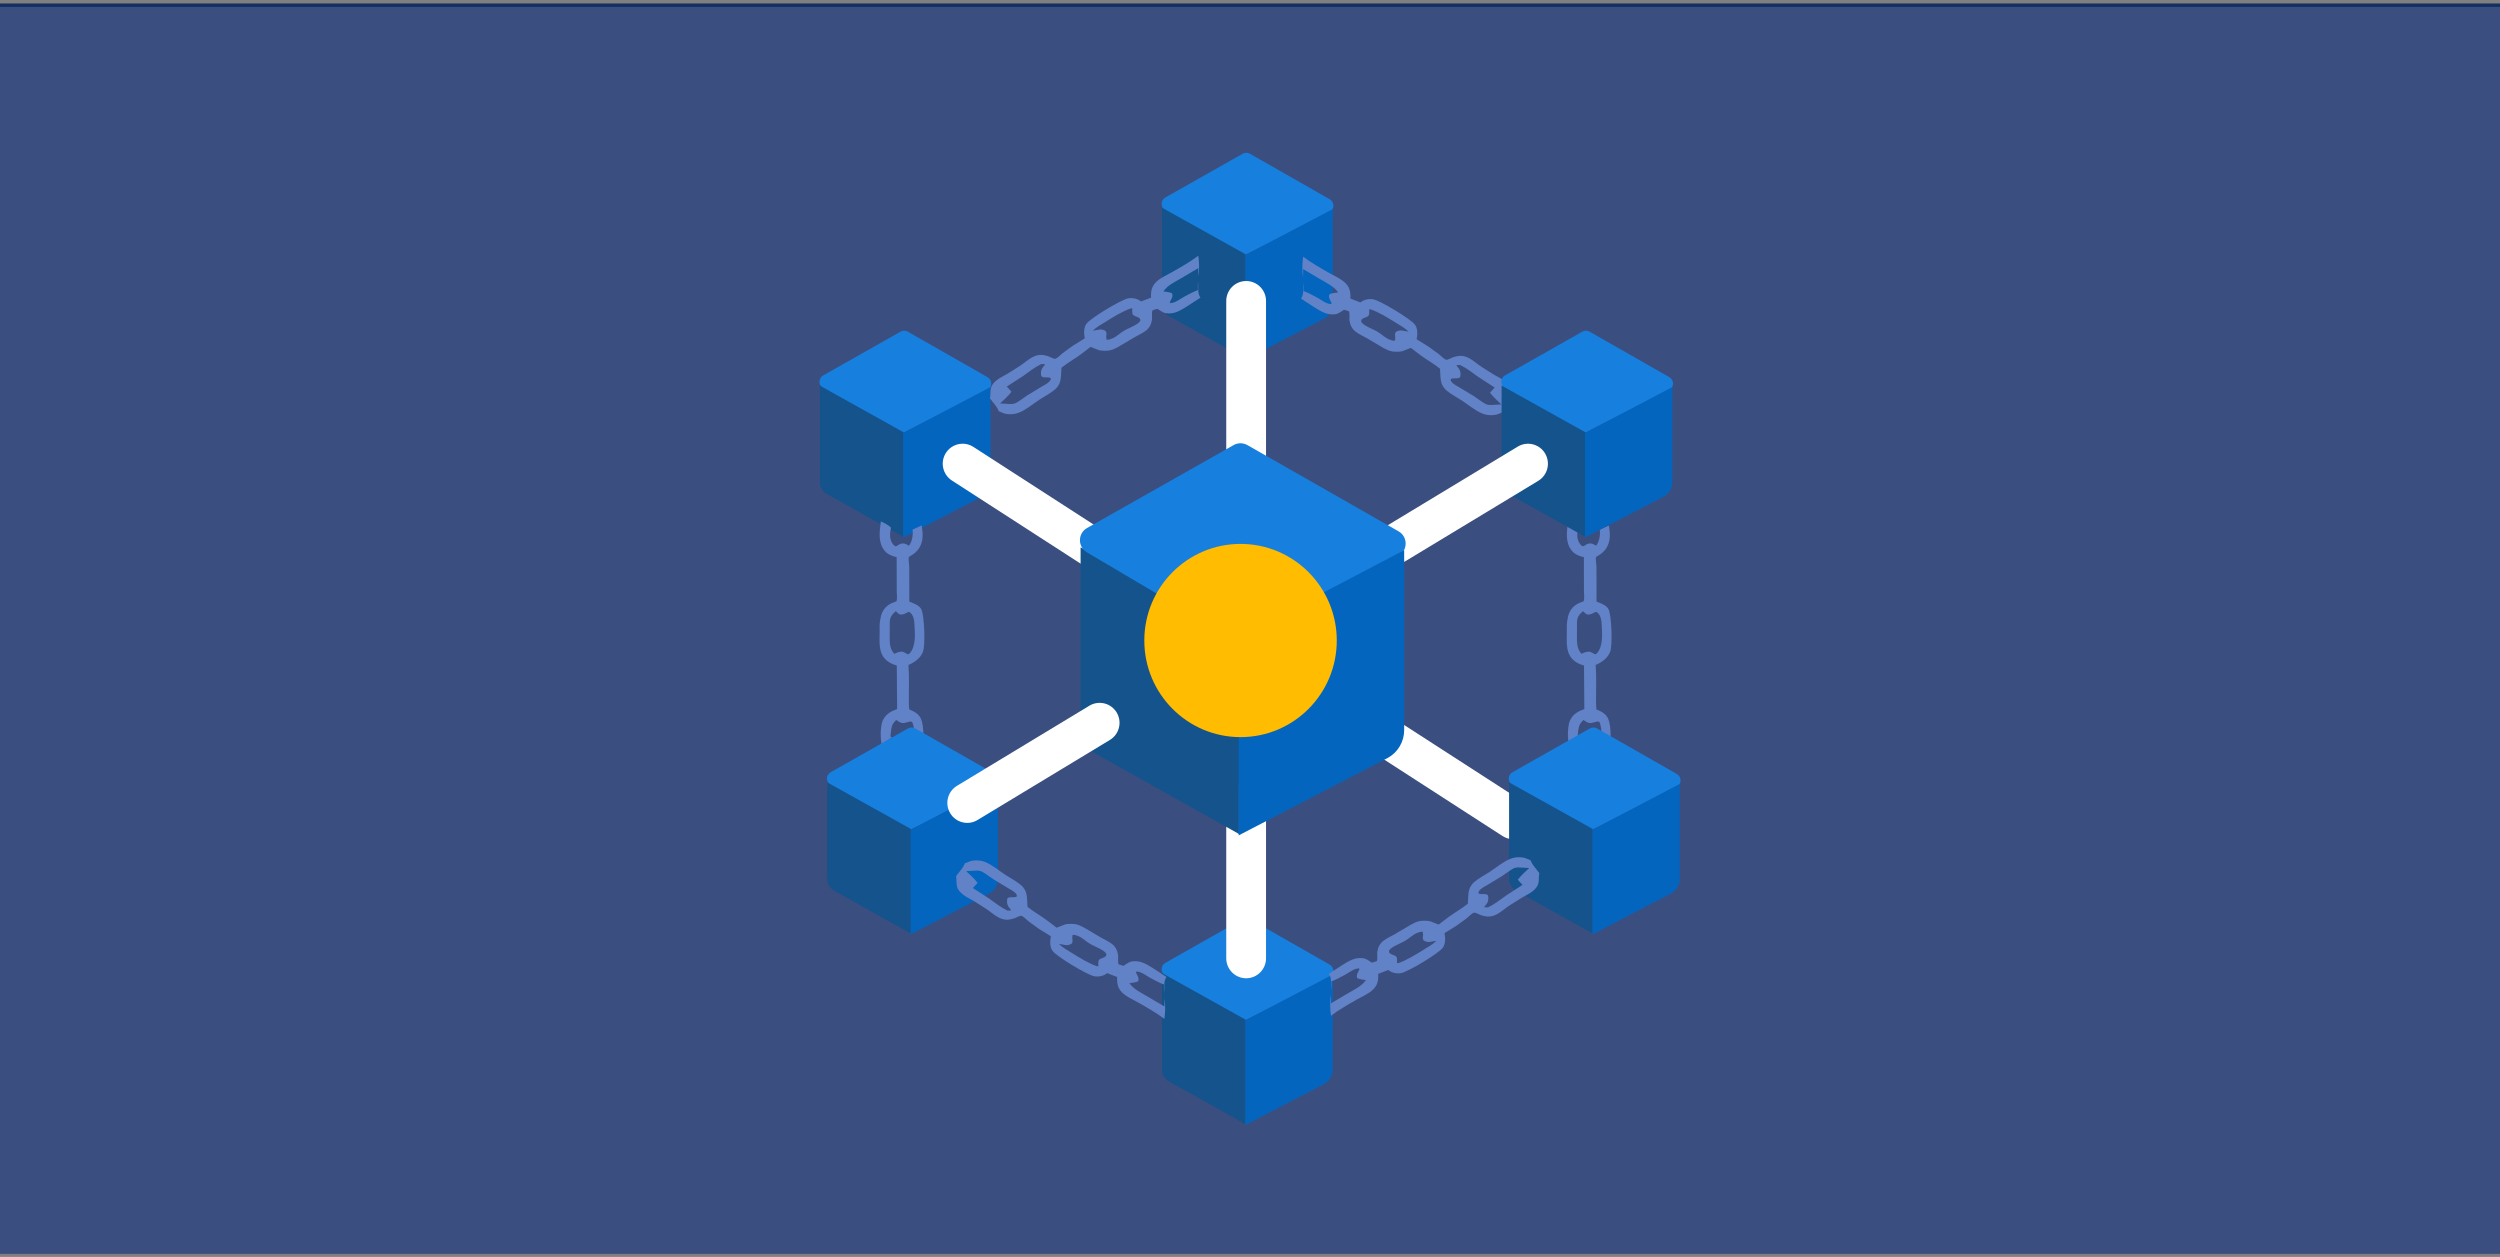 <svg width="360" height="181" viewBox="0 0 360 181" fill="none" xmlns="http://www.w3.org/2000/svg">
<rect x="0" y="0" width="360" height="181" fill="#808080" stroke="none"/>
<g clip-path="url(#clip0_10522_121473)">
<rect width="360" height="180" transform="translate(0 0.5)" fill="#152F61"/>
<rect width="360" height="180" transform="translate(0 1)" fill="#3B4E80"/>
<g clip-path="url(#clip1_10522_121473)">
<path d="M178.489 146.821L167.816 140.51C167.09 140.106 167.087 139.06 167.809 138.651L178.944 132.351C179.268 132.167 179.665 132.168 179.988 132.352L191.474 138.904C192.194 139.315 192.188 140.36 191.463 140.762L179.517 146.821C179.196 146.998 178.808 146.998 178.488 146.821H178.489Z" fill="#177FDE"/>
<path d="M179.351 161.893L168.331 155.726C167.709 155.396 167.32 154.749 167.32 154.043V140.12L179.351 146.823V161.894V161.893Z" fill="#14538C"/>
<path d="M191.9 140.333L179.328 146.929V162L190.689 156.096C191.438 155.668 191.9 154.869 191.9 154.003V140.333Z" fill="#0465BE"/>
<path d="M178.489 36.606L167.816 30.296C167.09 29.892 167.087 28.846 167.809 28.437L178.944 22.137C179.268 21.953 179.665 21.954 179.988 22.138L191.474 28.689C192.194 29.101 192.188 30.145 191.463 30.548L179.517 36.606C179.196 36.784 178.808 36.784 178.488 36.606H178.489Z" fill="#177FDE"/>
<path d="M179.351 51.679L168.331 45.511C167.709 45.182 167.32 44.535 167.32 43.829V29.904L179.351 36.608V51.679Z" fill="#14538C"/>
<path d="M191.9 30.118L179.328 36.714V51.786L190.689 45.881C191.438 45.454 191.9 44.655 191.9 43.789V30.118Z" fill="#0465BE"/>
<path d="M129.221 62.227L118.546 55.917C117.821 55.513 117.817 54.467 118.54 54.058L129.674 47.758C129.998 47.574 130.396 47.575 130.719 47.759L142.204 54.31C142.925 54.722 142.918 55.767 142.193 56.169L130.247 62.227C129.927 62.405 129.538 62.405 129.219 62.227H129.221Z" fill="#177FDE"/>
<path d="M130.081 77.3L119.062 71.132C118.439 70.803 118.051 70.156 118.051 69.45V55.527L130.081 62.23V77.301V77.3Z" fill="#14538C"/>
<path d="M142.631 55.739L130.059 62.336V77.407L141.419 71.502C142.168 71.075 142.631 70.276 142.631 69.41V55.739Z" fill="#0465BE"/>
<path d="M182.309 43.343C182.309 41.755 181.026 40.467 179.444 40.467C177.862 40.467 176.58 41.755 176.58 43.343V65.691C176.58 67.28 177.862 68.568 179.444 68.568C181.026 68.568 182.309 67.28 182.309 65.691V43.343Z" fill="white"/>
<path d="M182.309 115.646C182.309 114.058 181.026 112.77 179.444 112.77C177.862 112.77 176.58 114.058 176.58 115.646V137.994C176.58 139.583 177.862 140.871 179.444 140.871C181.026 140.871 182.309 139.583 182.309 137.994V115.646Z" fill="white"/>
<path d="M216.363 120.385C217.693 121.244 219.466 120.858 220.322 119.523C221.177 118.187 220.792 116.407 219.462 115.548L200.74 103.458C199.409 102.599 197.637 102.985 196.781 104.321C195.925 105.656 196.31 107.436 197.641 108.295L216.363 120.385Z" fill="white"/>
<path d="M155.792 81.282C157.123 82.141 158.895 81.755 159.751 80.419C160.607 79.083 160.222 77.304 158.891 76.445L140.17 64.355C138.839 63.495 137.067 63.882 136.211 65.217C135.355 66.553 135.74 68.332 137.071 69.192L155.792 81.282Z" fill="white"/>
<path d="M172.555 36.824C172.691 37.678 172.727 38.92 172.558 39.767L172.533 40.602L172.553 41.82C172.553 42.159 172.661 42.587 172.861 42.861L170.908 44.133C169.943 44.721 169.115 45.269 167.927 45.108C167.569 45.059 167.281 44.871 166.986 44.679C166.933 44.644 166.74 44.486 166.687 44.479C166.557 44.46 166.124 44.639 165.973 44.683C165.818 44.868 165.927 45.704 165.887 46.002C165.843 46.334 165.754 46.644 165.593 46.938C165.441 47.214 165.244 47.435 164.995 47.625C164.505 48 163.895 48.262 163.359 48.572L161.061 49.931C160.628 50.161 160.148 50.424 159.654 50.477C159.234 50.523 158.687 50.531 158.278 50.433C158.101 50.391 157.093 49.946 157.054 49.957C156.978 49.978 156.758 50.177 156.684 50.233L155.566 51.076C154.673 51.727 153.71 52.255 152.851 52.956C152.734 54.21 152.949 55.216 151.868 56.124C151.226 56.665 150.422 57.066 149.719 57.526C148.751 58.16 147.782 59.007 146.704 59.431C146.214 59.623 145.637 59.685 145.116 59.633C144.63 59.585 144.343 59.441 143.907 59.251L143.826 59.231C143.53 58.459 143.074 58.091 142.614 57.44L142.555 57.356C142.695 56.732 142.51 56.035 142.867 55.465C143.055 55.163 143.297 54.92 143.579 54.707C144.032 54.361 144.564 54.117 145.056 53.833L146.833 52.711C147.464 52.308 148.038 51.76 148.703 51.417C149.012 51.258 149.329 51.155 149.676 51.115C150.109 51.065 150.562 51.181 150.973 51.312C151.22 51.392 151.777 51.735 152 51.658C152.288 51.558 152.769 51.054 153.022 50.85L154.477 49.795C154.654 49.676 156.209 48.722 156.21 48.718C156.221 48.685 156.158 48.411 156.15 48.357C156.069 47.791 156.108 47.123 156.436 46.637C156.975 45.841 161.451 43.144 162.464 42.963C163.066 42.856 163.759 42.992 164.248 43.364L164.308 43.413L165.753 42.855C165.728 42.548 165.745 42.242 165.788 41.938C165.861 41.429 166.098 40.989 166.459 40.63C167.092 40.002 168.007 39.623 168.773 39.188C170.043 38.467 171.392 37.701 172.555 36.824ZM149.949 52.423C148.987 52.882 148.202 53.523 147.342 54.134L144.979 55.665L145.657 56.413C145.165 57.044 144.589 57.552 144.01 58.1L145.609 58.186C145.823 58.161 146.061 58.146 146.255 58.047C146.84 57.747 147.415 57.263 147.974 56.904L149.965 55.7C150.38 55.457 150.918 55.201 151.215 54.811C151.317 54.677 151.308 54.625 151.319 54.457C150.945 54.171 149.979 54.587 149.911 53.995C149.85 53.463 149.949 53.118 150.299 52.724L150.475 52.538L150.411 52.431L149.949 52.423ZM162.872 44.396C161.582 44.848 160.373 45.617 159.211 46.333C158.586 46.718 157.89 47.1 157.364 47.617C158.051 47.563 158.552 47.223 159.228 47.682C159.384 47.939 159.325 48.2 159.294 48.484L159.332 48.897C159.52 48.986 159.851 48.858 160.051 48.788C160.755 48.54 161.261 47.959 161.903 47.599C162.509 47.257 163.191 47.018 163.768 46.63C163.974 46.489 164.095 46.37 164.216 46.151C164.185 45.977 164.191 45.906 164.043 45.79C163.768 45.57 163.14 45.528 163.065 45.147C163.019 44.915 163.042 44.659 163.055 44.424L162.873 44.397L162.872 44.396ZM172.533 40.601L172.558 39.766V38.608L170.073 40.077C169.129 40.638 168.188 41.043 167.519 41.959C167.934 42.024 168.372 42.06 168.761 42.227C168.854 42.414 168.85 42.569 168.798 42.778C168.764 42.915 168.686 43.047 168.624 43.173L168.449 43.535L168.544 43.646C169.221 43.633 169.95 43.045 170.532 42.719C171.162 42.367 171.833 42.029 172.503 41.764C172.492 41.376 172.459 40.984 172.533 40.6V40.601Z" fill="#6182C6"/>
<path d="M191.437 39.328C192.203 39.762 193.119 40.141 193.751 40.769C194.113 41.128 194.35 41.568 194.422 42.077C194.466 42.382 194.483 42.687 194.458 42.994L195.902 43.552L195.963 43.504C196.452 43.131 197.145 42.994 197.746 43.102C198.76 43.284 203.237 45.98 203.774 46.776C204.102 47.262 204.142 47.93 204.06 48.496C204.053 48.55 203.99 48.824 204.001 48.857C204.002 48.862 205.556 49.815 205.733 49.934L207.189 50.989C207.441 51.192 207.923 51.698 208.211 51.797C208.434 51.874 208.991 51.531 209.238 51.452C209.649 51.32 210.102 51.204 210.535 51.254C210.88 51.294 211.198 51.397 211.508 51.556C212.171 51.899 212.747 52.446 213.378 52.851L215.155 53.972C215.646 54.256 216.178 54.502 216.631 54.846C216.913 55.061 217.156 55.302 217.344 55.604C217.701 56.174 217.516 56.871 217.656 57.495L217.597 57.579C217.136 58.23 216.681 58.598 216.385 59.37L216.303 59.39C215.868 59.58 215.581 59.724 215.094 59.772C214.573 59.825 213.997 59.762 213.506 59.57C212.429 59.146 211.46 58.299 210.492 57.665C209.789 57.205 208.986 56.804 208.342 56.264C207.262 55.355 207.477 54.349 207.36 53.095C206.501 52.395 205.537 51.867 204.644 51.215L203.527 50.372C203.453 50.317 203.232 50.117 203.157 50.096C203.117 50.085 202.111 50.53 201.933 50.572C201.523 50.67 200.976 50.663 200.557 50.617C200.063 50.563 199.583 50.3 199.15 50.07L196.852 48.711C196.316 48.401 195.706 48.139 195.215 47.764C194.967 47.573 194.77 47.351 194.618 47.077C194.456 46.784 194.368 46.473 194.323 46.141C194.284 45.844 194.391 45.007 194.238 44.822C194.087 44.778 193.654 44.599 193.524 44.618C193.469 44.625 193.277 44.783 193.224 44.818C192.93 45.012 192.641 45.198 192.284 45.247C191.094 45.408 190.268 44.86 189.302 44.273L187.35 43C187.55 42.726 187.659 42.298 187.658 41.959L187.678 40.742L187.653 39.907C187.483 39.059 187.52 37.817 187.655 36.963C188.819 37.84 190.168 38.604 191.437 39.328ZM209.8 52.571L209.736 52.678L209.911 52.864C210.262 53.258 210.361 53.602 210.3 54.135C210.232 54.728 209.267 54.312 208.892 54.597C208.904 54.767 208.894 54.817 208.996 54.952C209.291 55.34 209.831 55.598 210.246 55.84L212.237 57.044C212.796 57.404 213.37 57.888 213.956 58.187C214.15 58.286 214.388 58.301 214.602 58.326L216.201 58.24C215.621 57.693 215.046 57.185 214.553 56.553L215.232 55.805L212.869 54.274C212.009 53.663 211.223 53.021 210.262 52.564L209.8 52.571ZM197.157 44.563C197.17 44.798 197.193 45.054 197.147 45.286C197.072 45.667 196.444 45.709 196.168 45.929C196.021 46.046 196.026 46.116 195.996 46.29C196.116 46.509 196.236 46.628 196.444 46.769C197.021 47.159 197.703 47.397 198.309 47.738C198.949 48.098 199.455 48.68 200.161 48.927C200.361 48.998 200.692 49.126 200.88 49.036L200.918 48.624C200.887 48.339 200.827 48.078 200.984 47.821C201.659 47.363 202.159 47.702 202.847 47.757C202.321 47.24 201.626 46.856 201.001 46.472C199.839 45.756 198.63 44.987 197.34 44.535L197.158 44.562L197.157 44.563ZM187.706 41.906C188.377 42.17 189.048 42.51 189.677 42.861C190.259 43.187 190.988 43.774 191.665 43.788L191.76 43.676L191.586 43.315C191.524 43.189 191.446 43.056 191.411 42.919C191.359 42.712 191.357 42.557 191.448 42.369C191.837 42.201 192.275 42.165 192.691 42.101C192.021 41.185 191.081 40.78 190.137 40.218L187.652 38.75V39.908L187.675 40.743C187.749 41.125 187.716 41.518 187.705 41.907L187.706 41.906Z" fill="#6182C6"/>
<path d="M132.205 103.516C132.381 103.651 132.562 103.777 132.749 103.879L132.613 103.488C132.314 102.81 131.616 102.422 130.962 102.175C130.962 102.184 130.964 102.193 130.965 102.203L130.933 102.176C130.85 101.55 130.879 100.908 130.876 100.277C130.87 98.824 130.938 97.328 130.821 95.883L130.811 95.76C131.683 95.385 132.506 94.809 132.89 93.902C133.28 92.983 133.109 88.648 132.677 87.748C132.391 87.153 131.517 86.859 130.943 86.633L130.932 81.652C130.926 81.458 130.795 80.356 130.859 80.238C130.901 80.16 131.369 79.906 131.47 79.833C131.797 79.597 132.079 79.336 132.308 79.001C133 77.986 132.913 76.825 132.723 75.668L131.412 76.259C131.495 77.067 131.365 77.915 130.9 78.586C130.696 78.483 130.422 78.31 130.202 78.271C129.782 78.198 129.563 78.343 129.228 78.567C129.083 78.664 129.056 78.645 128.888 78.651C128.581 78.423 128.407 78.153 128.287 77.789L128.26 77.701C128.087 77.167 128.182 76.537 128.306 75.999C128.018 75.632 127.276 75.283 126.844 75.073C126.672 76.501 126.395 78.014 127.338 79.245C127.784 79.827 128.43 80.075 129.12 80.236L129.131 85.106C129.131 85.448 129.234 86.313 129.081 86.59C128.176 86.895 127.508 87.247 127.066 88.143C126.879 88.522 126.807 88.877 126.744 89.29L126.726 89.401C126.634 89.966 126.667 90.574 126.665 91.146C126.66 92.258 126.535 93.612 127.195 94.574C127.666 95.261 128.359 95.611 129.138 95.844L129.186 102.108C128.296 102.434 127.594 102.789 127.151 103.689C126.999 103.998 126.941 104.289 126.896 104.627L126.877 104.773C126.771 105.565 126.821 106.418 126.947 107.205L128.447 106.168C128.3 106.116 128.376 106.155 128.224 106.042C128.287 105.494 128.298 104.771 128.56 104.28C128.677 104.06 128.889 103.859 129.057 103.674L129.347 103.861L129.511 103.966C130.008 104.255 130.373 104.058 130.875 103.938C131.1 103.885 131.181 103.869 131.376 103.997C131.632 104.617 131.65 105.332 131.708 105.996C132.066 106.244 132.531 106.571 132.942 106.709C133.004 105.793 132.974 104.787 132.761 103.894C132.569 103.789 132.385 103.657 132.205 103.517V103.516ZM130.098 93.894C129.709 93.74 129.244 93.935 128.89 94.097L128.774 94.15C128.032 93.341 128.124 92.365 128.121 91.355L128.126 89.594C128.157 88.812 128.443 88.513 128.988 88.011C129.193 88.151 129.349 88.417 129.603 88.483C129.892 88.56 130.276 88.39 130.526 88.26C130.647 88.196 130.731 88.135 130.871 88.122C130.983 88.111 131.083 88.23 131.16 88.303C131.538 88.661 131.653 89.323 131.678 89.824C131.744 91.183 131.947 93.028 130.984 94.097L130.755 94.23L130.099 93.893L130.098 93.894Z" fill="#6182C6"/>
<path d="M231.164 103.516C231.34 103.651 231.521 103.777 231.708 103.879L231.572 103.488C231.273 102.81 230.575 102.422 229.921 102.175C229.921 102.184 229.923 102.193 229.924 102.203L229.892 102.176C229.809 101.55 229.838 100.908 229.835 100.277C229.829 98.824 229.897 97.328 229.78 95.883L229.77 95.76C230.642 95.385 231.465 94.809 231.849 93.902C232.239 92.983 232.068 88.648 231.636 87.748C231.35 87.153 230.476 86.859 229.902 86.633L229.891 81.652C229.885 81.458 229.754 80.356 229.818 80.238C229.86 80.16 230.328 79.906 230.429 79.833C230.756 79.597 231.038 79.336 231.267 79.001C231.959 77.986 231.872 76.825 231.682 75.668L230.371 76.259C230.454 77.067 230.324 77.915 229.859 78.586C229.655 78.483 229.381 78.31 229.161 78.271C228.741 78.198 228.522 78.343 228.187 78.567C228.042 78.664 228.015 78.645 227.847 78.651C227.54 78.423 227.366 78.153 227.246 77.789L227.219 77.701C227.046 77.167 227.141 76.537 227.265 75.999C226.977 75.632 226.235 75.283 225.803 75.073C225.631 76.501 225.354 78.014 226.297 79.245C226.743 79.827 227.389 80.075 228.079 80.236L228.09 85.106C228.09 85.448 228.193 86.313 228.04 86.59C227.135 86.895 226.467 87.247 226.025 88.143C225.838 88.522 225.766 88.877 225.703 89.29L225.685 89.401C225.593 89.966 225.626 90.574 225.624 91.146C225.619 92.258 225.494 93.612 226.154 94.574C226.625 95.261 227.318 95.611 228.096 95.844L228.145 102.108C227.255 102.434 226.553 102.789 226.11 103.689C225.958 103.998 225.9 104.289 225.855 104.627L225.835 104.773C225.73 105.565 225.78 106.418 225.906 107.205L227.406 106.168C227.259 106.116 227.335 106.155 227.183 106.042C227.246 105.494 227.257 104.771 227.519 104.28C227.636 104.06 227.848 103.859 228.016 103.674L228.306 103.861L228.47 103.966C228.966 104.255 229.332 104.058 229.834 103.938C230.059 103.885 230.14 103.869 230.335 103.997C230.591 104.617 230.609 105.332 230.667 105.996C231.025 106.244 231.49 106.571 231.901 106.709C231.963 105.793 231.933 104.787 231.72 103.894C231.528 103.789 231.344 103.657 231.164 103.517V103.516ZM229.057 93.894C228.668 93.74 228.203 93.935 227.849 94.097L227.733 94.15C226.991 93.341 227.083 92.365 227.08 91.355L227.085 89.594C227.116 88.812 227.402 88.513 227.947 88.011C228.152 88.151 228.308 88.417 228.562 88.483C228.851 88.56 229.235 88.39 229.485 88.26C229.606 88.196 229.69 88.135 229.83 88.122C229.942 88.111 230.042 88.23 230.119 88.303C230.497 88.661 230.612 89.323 230.637 89.824C230.703 91.183 230.906 93.028 229.943 94.097L229.714 94.23L229.058 93.893L229.057 93.894Z" fill="#6182C6"/>
<path d="M178.41 120.09L157.522 108.399C156.343 107.775 155.605 106.546 155.605 105.208V78.814L178.41 91.521V120.09Z" fill="#14538C"/>
<path d="M130.298 119.366L119.624 113.055C118.899 112.652 118.895 111.605 119.618 111.197L130.752 104.896C131.076 104.712 131.474 104.713 131.797 104.897L143.282 111.449C144.003 111.86 143.997 112.905 143.271 113.308L131.325 119.366C131.005 119.544 130.616 119.544 130.297 119.366H130.298Z" fill="#177FDE"/>
<path d="M131.159 134.437L120.14 128.269C119.517 127.94 119.129 127.293 119.129 126.587V112.664L131.159 119.367V134.438V134.437Z" fill="#14538C"/>
<path d="M143.709 112.878L131.137 119.474V134.545L142.497 128.641C143.246 128.213 143.709 127.415 143.709 126.549V112.878Z" fill="#0465BE"/>
<path d="M228.478 119.366L217.804 113.055C217.079 112.652 217.075 111.605 217.798 111.197L228.932 104.896C229.256 104.712 229.653 104.713 229.976 104.897L241.462 111.449C242.182 111.86 242.176 112.905 241.451 113.308L229.505 119.366C229.184 119.544 228.796 119.544 228.477 119.366H228.478Z" fill="#177FDE"/>
<path d="M229.339 134.437L218.32 128.269C217.697 127.94 217.309 127.293 217.309 126.587V112.664L229.339 119.367V134.438V134.437Z" fill="#14538C"/>
<path d="M241.889 112.878L229.316 119.474V134.545L240.677 128.641C241.426 128.213 241.889 127.415 241.889 126.549V112.878Z" fill="#0465BE"/>
<path d="M227.4 62.227L216.726 55.917C216.001 55.513 215.997 54.467 216.72 54.058L227.854 47.758C228.178 47.574 228.575 47.575 228.898 47.759L240.384 54.31C241.104 54.722 241.098 55.767 240.373 56.169L228.427 62.227C228.106 62.405 227.718 62.405 227.398 62.227H227.4Z" fill="#177FDE"/>
<path d="M228.261 77.3L217.242 71.132C216.619 70.803 216.23 70.156 216.23 69.45V55.527L228.261 62.23V77.301V77.3Z" fill="#14538C"/>
<path d="M240.811 55.739L228.238 62.336V77.407L239.599 71.502C240.348 71.075 240.811 70.276 240.811 69.41V55.739Z" fill="#0465BE"/>
<path d="M221.514 69.237C222.87 68.417 223.306 66.65 222.49 65.289C221.674 63.929 219.913 63.491 218.558 64.311L199.491 75.844C198.136 76.664 197.699 78.431 198.516 79.792C199.332 81.152 201.093 81.59 202.448 80.77L221.514 69.237Z" fill="white"/>
<path d="M159.827 106.55C161.182 105.73 161.619 103.963 160.802 102.603C159.986 101.242 158.226 100.804 156.87 101.624L137.804 113.157C136.449 113.977 136.012 115.745 136.828 117.105C137.645 118.465 139.405 118.904 140.76 118.084L159.827 106.55Z" fill="white"/>
<path d="M176.782 91.52L156.547 79.557C155.172 78.791 155.166 76.808 156.535 76.034L177.642 64.091C178.257 63.743 179.009 63.744 179.623 64.095L201.395 76.514C202.762 77.293 202.749 79.274 201.376 80.037L178.731 91.521C178.125 91.858 177.387 91.858 176.782 91.52Z" fill="#177FDE"/>
<path d="M202.201 79.222L178.367 91.726V120.295L199.903 109.105C201.324 108.293 202.201 106.779 202.201 105.139V79.223V79.222Z" fill="#0465BE"/>
<path d="M178.638 106.146C186.291 106.146 192.495 99.918 192.495 92.234C192.495 84.551 186.291 78.322 178.638 78.322C170.985 78.322 164.781 84.551 164.781 92.234C164.781 99.918 170.985 106.146 178.638 106.146Z" fill="#FFBC00"/>
<path d="M191.661 146.267C191.525 145.413 191.489 144.171 191.659 143.323L191.683 142.488L191.664 141.271C191.664 140.931 191.556 140.504 191.355 140.229L193.308 138.957C194.274 138.369 195.102 137.822 196.29 137.983C196.647 138.032 196.936 138.219 197.23 138.412C197.283 138.447 197.476 138.604 197.53 138.612C197.66 138.63 198.093 138.451 198.244 138.408C198.398 138.223 198.289 137.387 198.329 137.088C198.374 136.757 198.463 136.446 198.624 136.153C198.776 135.877 198.973 135.656 199.221 135.466C199.711 135.091 200.322 134.828 200.857 134.519L203.156 133.16C203.589 132.93 204.069 132.667 204.563 132.613C204.982 132.567 205.529 132.56 205.939 132.658C206.116 132.7 207.123 133.145 207.163 133.134C207.238 133.113 207.458 132.914 207.533 132.858L208.65 132.014C209.544 131.363 210.507 130.835 211.365 130.134C211.483 128.881 211.268 127.874 212.348 126.966C212.99 126.426 213.795 126.024 214.498 125.565C215.465 124.931 216.434 124.084 217.512 123.66C218.002 123.467 218.579 123.405 219.1 123.457C219.586 123.506 219.874 123.65 220.309 123.84L220.391 123.86C220.687 124.632 221.142 124.999 221.602 125.65L221.662 125.735C221.522 126.359 221.706 127.056 221.35 127.626C221.162 127.928 220.919 128.17 220.637 128.384C220.184 128.729 219.652 128.974 219.161 129.257L217.384 130.379C216.752 130.783 216.178 131.331 215.514 131.674C215.204 131.833 214.887 131.936 214.541 131.976C214.108 132.025 213.655 131.91 213.244 131.778C212.996 131.699 212.44 131.356 212.217 131.433C211.928 131.532 211.447 132.037 211.195 132.24L209.739 133.295C209.562 133.415 208.008 134.369 208.007 134.372C207.996 134.406 208.059 134.679 208.066 134.734C208.148 135.299 208.108 135.968 207.78 136.454C207.242 137.25 202.766 139.946 201.752 140.128C201.151 140.234 200.458 140.099 199.969 139.726L199.908 139.678L198.464 140.236C198.489 140.543 198.471 140.848 198.428 141.153C198.355 141.662 198.119 142.102 197.757 142.461C197.125 143.088 196.209 143.467 195.443 143.902C194.173 144.624 192.824 145.389 191.661 146.267ZM214.267 130.667C215.229 130.209 216.015 129.568 216.875 128.957L219.237 127.426L218.559 126.678C219.052 126.047 219.627 125.539 220.206 124.991L218.608 124.905C218.393 124.93 218.156 124.945 217.962 125.044C217.376 125.343 216.802 125.828 216.243 126.187L214.251 127.391C213.837 127.633 213.298 127.889 213.001 128.279C212.9 128.414 212.909 128.466 212.897 128.633C213.271 128.919 214.238 128.503 214.306 129.096C214.366 129.627 214.267 129.973 213.917 130.367L213.742 130.553L213.806 130.66L214.267 130.667ZM201.345 138.695C202.634 138.243 203.844 137.474 205.006 136.758C205.631 136.373 206.326 135.99 206.852 135.473C206.165 135.528 205.664 135.867 204.988 135.409C204.832 135.151 204.892 134.891 204.923 134.606L204.884 134.194C204.696 134.104 204.366 134.232 204.165 134.303C203.461 134.55 202.955 135.132 202.314 135.492C201.708 135.834 201.026 136.072 200.449 136.461C200.242 136.601 200.121 136.721 200.001 136.939C200.032 137.113 200.026 137.184 200.173 137.301C200.449 137.521 201.076 137.563 201.152 137.943C201.198 138.176 201.174 138.432 201.162 138.666L201.344 138.694L201.345 138.695ZM191.683 142.489L191.659 143.324V144.482L194.144 143.014C195.088 142.452 196.028 142.047 196.698 141.131C196.282 141.067 195.844 141.031 195.455 140.863C195.363 140.677 195.366 140.521 195.418 140.313C195.453 140.176 195.531 140.043 195.593 139.918L195.767 139.556L195.672 139.444C194.995 139.458 194.266 140.046 193.685 140.371C193.055 140.724 192.384 141.062 191.713 141.327C191.724 141.714 191.758 142.107 191.683 142.491V142.489Z" fill="#6182C6"/>
<path d="M163.889 144.356C163.123 143.921 162.207 143.542 161.574 142.915C161.213 142.555 160.975 142.116 160.904 141.606C160.86 141.302 160.843 140.996 160.868 140.689L159.424 140.131L159.363 140.18C158.874 140.553 158.181 140.689 157.58 140.581C156.566 140.4 152.089 137.704 151.552 136.907C151.224 136.421 151.184 135.753 151.266 135.188C151.273 135.133 151.336 134.86 151.325 134.826C151.324 134.821 149.769 133.868 149.592 133.749L148.137 132.694C147.885 132.491 147.403 131.986 147.115 131.886C146.892 131.809 146.335 132.152 146.088 132.232C145.677 132.364 145.224 132.479 144.791 132.429C144.446 132.39 144.127 132.286 143.818 132.127C143.155 131.785 142.579 131.238 141.948 130.833L140.171 129.711C139.68 129.428 139.148 129.182 138.695 128.837C138.412 128.622 138.17 128.381 137.982 128.079C137.625 127.509 137.81 126.812 137.67 126.188L137.729 126.104C138.19 125.453 138.645 125.085 138.941 124.314L139.023 124.294C139.458 124.104 139.745 123.959 140.232 123.911C140.753 123.859 141.329 123.921 141.819 124.114C142.897 124.537 143.866 125.385 144.834 126.018C145.537 126.478 146.34 126.879 146.984 127.42C148.064 128.328 147.849 129.334 147.966 130.588C148.825 131.289 149.789 131.817 150.682 132.468L151.799 133.312C151.873 133.366 152.094 133.566 152.169 133.587C152.209 133.599 153.215 133.154 153.393 133.111C153.803 133.013 154.35 133.021 154.769 133.067C155.263 133.12 155.743 133.384 156.176 133.613L158.474 134.973C159.01 135.282 159.62 135.544 160.11 135.919C160.359 136.111 160.556 136.332 160.708 136.607C160.87 136.9 160.958 137.21 161.003 137.542C161.042 137.839 160.935 138.676 161.088 138.862C161.239 138.905 161.672 139.084 161.802 139.065C161.857 139.058 162.048 138.9 162.102 138.865C162.396 138.672 162.685 138.485 163.042 138.437C164.231 138.275 165.058 138.823 166.023 139.411L167.976 140.683C167.776 140.958 167.667 141.385 167.668 141.724L167.648 142.942L167.673 143.777C167.843 144.624 167.805 145.867 167.671 146.72C166.507 145.843 165.158 145.079 163.889 144.356ZM145.526 131.112L145.59 131.005L145.415 130.819C145.064 130.425 144.965 130.081 145.026 129.548C145.094 128.955 146.059 129.372 146.434 129.086C146.422 128.917 146.432 128.866 146.33 128.732C146.035 128.343 145.495 128.086 145.08 127.843L143.089 126.639C142.53 126.279 141.956 125.796 141.37 125.496C141.176 125.397 140.938 125.382 140.724 125.357L139.125 125.443C139.704 125.991 140.28 126.498 140.772 127.13L140.094 127.878L142.457 129.409C143.317 130.02 144.103 130.663 145.064 131.12L145.526 131.112ZM158.169 139.12C158.156 138.885 158.133 138.629 158.179 138.397C158.254 138.017 158.882 137.974 159.157 137.755C159.305 137.638 159.3 137.567 159.33 137.393C159.209 137.174 159.089 137.055 158.882 136.915C158.305 136.525 157.623 136.286 157.017 135.946C156.377 135.585 155.871 135.004 155.165 134.756C154.965 134.686 154.634 134.558 154.446 134.647L154.408 135.06C154.439 135.344 154.499 135.605 154.342 135.862C153.666 136.321 153.167 135.982 152.478 135.927C153.004 136.444 153.7 136.828 154.325 137.212C155.487 137.927 156.696 138.696 157.986 139.149L158.167 139.121L158.169 139.12ZM167.62 141.778C166.949 141.513 166.278 141.174 165.648 140.822C165.067 140.497 164.338 139.909 163.661 139.895L163.566 140.007L163.74 140.369C163.802 140.494 163.88 140.627 163.915 140.764C163.967 140.971 163.969 141.127 163.878 141.314C163.489 141.482 163.051 141.518 162.635 141.583C163.305 142.498 164.245 142.903 165.189 143.465L167.674 144.934V143.776L167.651 142.941C167.577 142.558 167.61 142.165 167.621 141.776L167.62 141.778Z" fill="#6182C6"/>
</g>
</g>
<defs>
<clipPath id="clip0_10522_121473">
<rect width="360" height="180" fill="white" transform="translate(0 0.5)"/>
</clipPath>
<clipPath id="clip1_10522_121473">
<rect width="124" height="140" fill="white" transform="translate(118 22)"/>
</clipPath>
</defs>
</svg>
